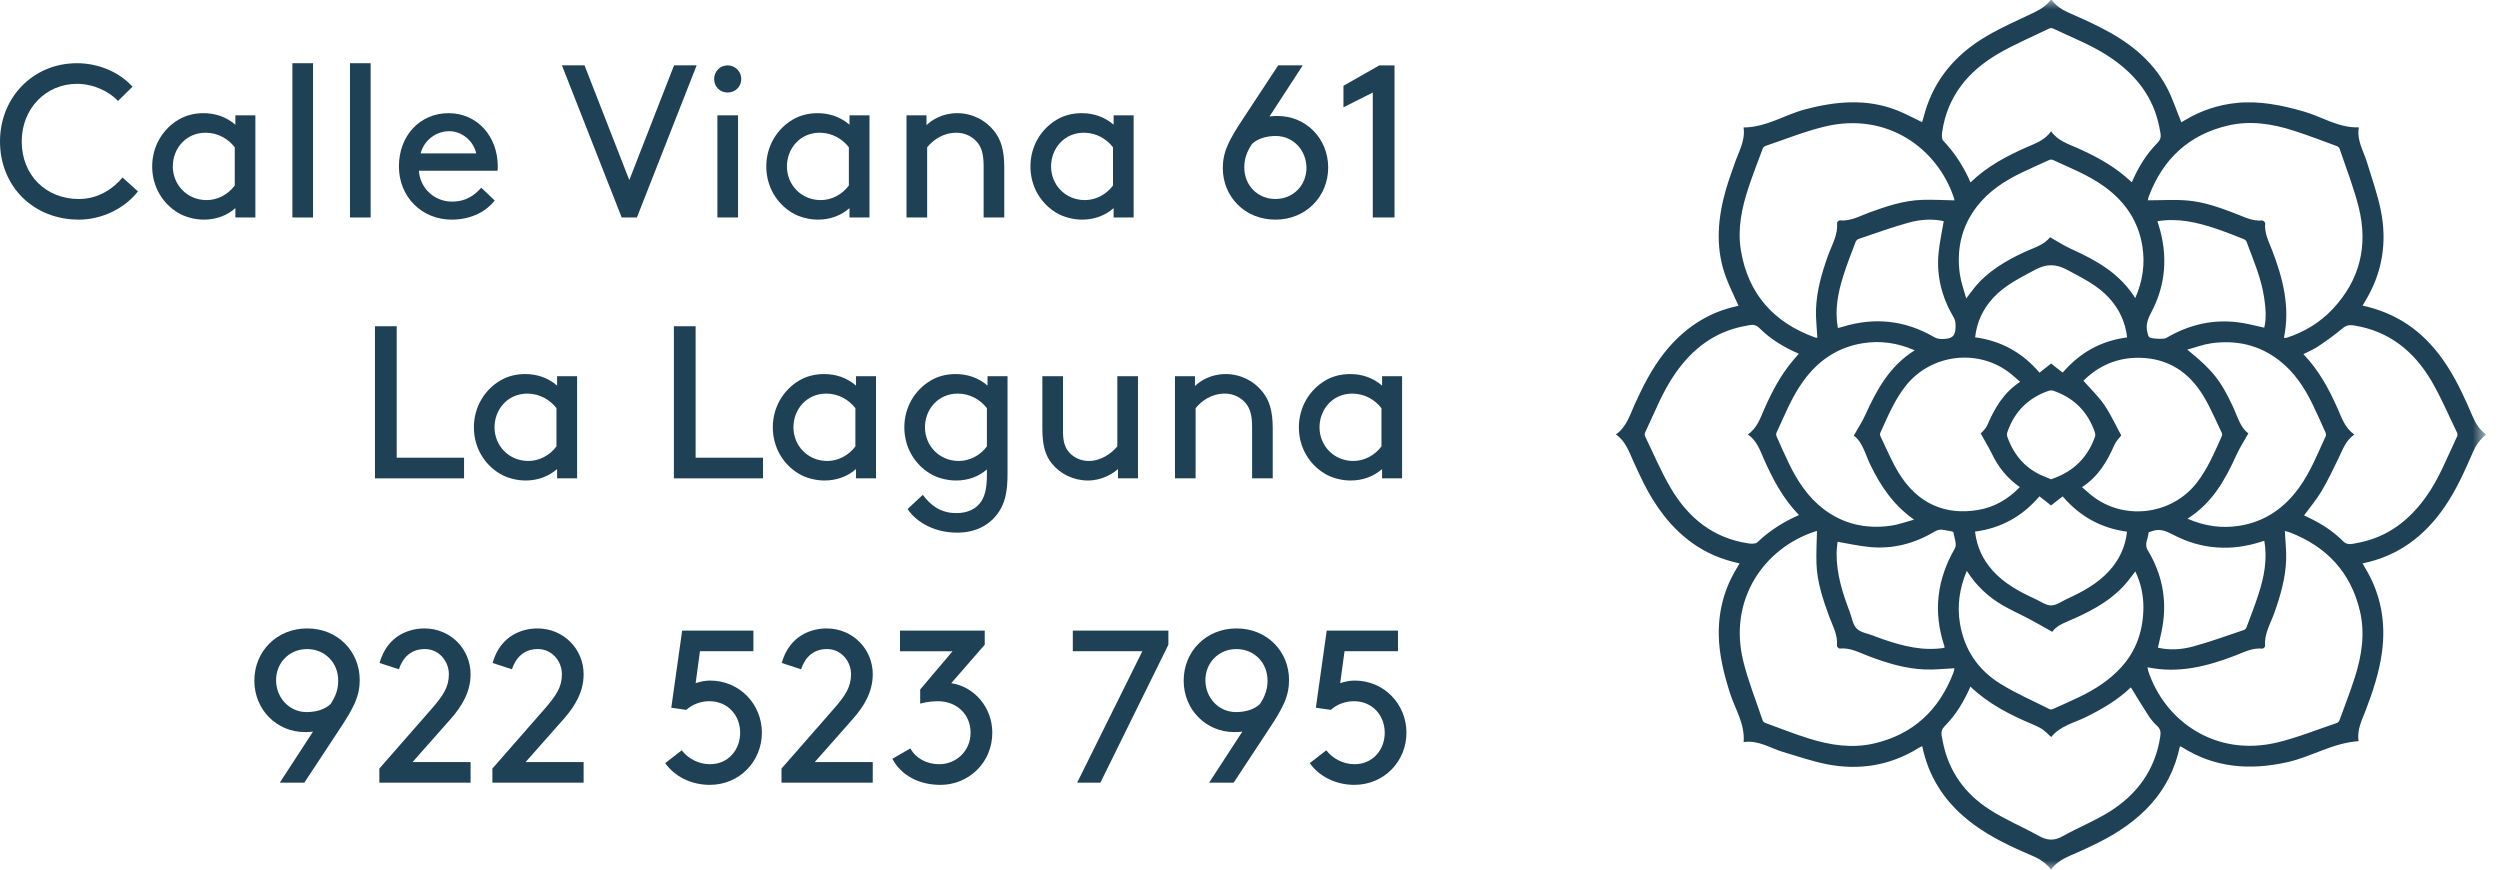 
<svg width="138px" height="48px" viewBox="0 0 138 48" version="1.1" xmlns="http://www.w3.org/2000/svg" xmlns:xlink="http://www.w3.org/1999/xlink">
    <defs>
        <polygon id="path-1" points="0 48.009 137.204 48.009 137.204 -0 0 -0"></polygon>
    </defs>
    <g id="Page-1" stroke="none" stroke-width="1" fill="none" fill-rule="evenodd">
        <g id="Group-34">
            <path d="M4.245,3.489 C5.445,3.489 6.584,3.981 7.315,4.785 L6.513,5.575 C6.02,5.037 5.145,4.628 4.245,4.628 C2.53,4.628 1.199,5.995 1.199,7.806 C1.199,9.701 2.566,10.985 4.353,10.985 C5.48,10.985 6.296,10.361 6.764,9.797 L7.615,10.565 C6.896,11.489 5.648,12.124 4.353,12.124 C1.847,12.124 0,10.29 0,7.806 C0,5.385 1.823,3.489 4.245,3.489" id="Fill-1" fill="#1F4155"></path>
            <path d="M12.958,8.13 C12.609,7.674 12.034,7.326 11.351,7.326 C10.259,7.326 9.539,8.202 9.539,9.186 C9.539,10.193 10.319,11.045 11.41,11.045 C11.986,11.045 12.574,10.757 12.958,10.241 L12.958,8.13 Z M12.993,11.488 C12.538,11.896 11.926,12.124 11.255,12.124 C10.751,12.124 10.223,11.98 9.839,11.752 C8.987,11.248 8.4,10.313 8.4,9.186 C8.4,8.058 9,7.11 9.852,6.607 C10.235,6.379 10.703,6.247 11.23,6.247 C11.866,6.247 12.478,6.44 12.993,6.883 L12.993,6.367 L14.097,6.367 L14.097,12.004 L12.993,12.004 L12.993,11.488 Z" id="Fill-3" fill="#1F4155"></path>
            <mask id="mask-2" fill="white">
                <use xlink:href="#path-1"></use>
            </mask>
            <g id="Clip-6"></g>
            <polygon id="Fill-5" fill="#1F4155" mask="url(#mask-2)" points="16.14 12.005 17.28 12.005 17.28 3.489 16.14 3.489"></polygon>
            <polygon id="Fill-7" fill="#1F4155" mask="url(#mask-2)" points="19.319 12.005 20.459 12.005 20.459 3.489 19.319 3.489"></polygon>
            <path d="M23.219,8.466 L26.289,8.466 C26.121,7.746 25.474,7.242 24.802,7.242 C24.071,7.242 23.41,7.735 23.219,8.466 L23.219,8.466 Z M23.123,9.426 C23.183,10.373 23.962,11.128 24.946,11.128 C25.785,11.128 26.241,10.721 26.565,10.361 L27.309,11.069 C26.889,11.609 26.085,12.124 24.934,12.124 C23.29,12.124 22.02,10.877 22.02,9.186 C22.02,7.494 23.171,6.247 24.766,6.247 C26.337,6.247 27.477,7.519 27.477,9.186 C27.477,9.234 27.477,9.318 27.464,9.426 L23.123,9.426 Z" id="Fill-8" fill="#1F4155" mask="url(#mask-2)"></path>
            <polygon id="Fill-9" fill="#1F4155" mask="url(#mask-2)" points="35.157 12.004 34.317 12.004 31.019 3.608 32.266 3.608 34.737 9.941 37.208 3.608 38.455 3.608"></polygon>
            <path d="M39.6,12.005 L40.74,12.005 L40.74,6.368 L39.6,6.368 L39.6,12.005 Z M40.163,3.609 C40.583,3.609 40.919,3.945 40.919,4.365 C40.919,4.785 40.583,5.108 40.163,5.108 C39.743,5.108 39.42,4.785 39.42,4.365 C39.42,3.945 39.743,3.609 40.163,3.609 L40.163,3.609 Z" id="Fill-10" fill="#1F4155" mask="url(#mask-2)"></path>
            <path d="M46.857,8.13 C46.508,7.674 45.933,7.326 45.25,7.326 C44.158,7.326 43.438,8.202 43.438,9.186 C43.438,10.193 44.218,11.045 45.309,11.045 C45.885,11.045 46.473,10.757 46.857,10.241 L46.857,8.13 Z M46.892,11.488 C46.437,11.896 45.825,12.124 45.154,12.124 C44.65,12.124 44.122,11.98 43.738,11.752 C42.886,11.248 42.299,10.313 42.299,9.186 C42.299,8.058 42.899,7.11 43.751,6.607 C44.134,6.379 44.602,6.247 45.129,6.247 C45.765,6.247 46.377,6.44 46.892,6.883 L46.892,6.367 L47.996,6.367 L47.996,12.004 L46.892,12.004 L46.892,11.488 Z" id="Fill-11" fill="#1F4155" mask="url(#mask-2)"></path>
            <path d="M51.143,6.907 C51.443,6.62 52.018,6.247 52.833,6.247 C53.662,6.247 54.405,6.631 54.885,7.242 C55.245,7.699 55.436,8.274 55.436,9.245 L55.436,12.005 L54.297,12.005 L54.297,9.185 C54.297,8.466 54.165,8.13 53.961,7.878 C53.698,7.543 53.266,7.327 52.798,7.327 C52.054,7.327 51.515,7.723 51.179,8.13 L51.179,12.005 L50.039,12.005 L50.039,6.367 L51.143,6.367 L51.143,6.907 Z" id="Fill-12" fill="#1F4155" mask="url(#mask-2)"></path>
            <path d="M61.438,8.13 C61.089,7.674 60.514,7.326 59.831,7.326 C58.739,7.326 58.019,8.202 58.019,9.186 C58.019,10.193 58.798,11.045 59.889,11.045 C60.465,11.045 61.053,10.757 61.438,10.241 L61.438,8.13 Z M61.472,11.488 C61.017,11.896 60.406,12.124 59.734,12.124 C59.23,12.124 58.703,11.98 58.319,11.752 C57.467,11.248 56.88,10.313 56.88,9.186 C56.88,8.058 57.48,7.11 58.331,6.607 C58.715,6.379 59.182,6.247 59.709,6.247 C60.346,6.247 60.958,6.44 61.472,6.883 L61.472,6.367 L62.577,6.367 L62.577,12.004 L61.472,12.004 L61.472,11.488 Z" id="Fill-13" fill="#1F4155" mask="url(#mask-2)"></path>
            <path d="M68.686,9.245 C68.686,10.241 69.43,10.984 70.401,10.984 C71.409,10.984 72.117,10.205 72.117,9.269 C72.117,8.322 71.409,7.507 70.424,7.507 C69.885,7.507 69.406,7.662 69.106,7.95 C68.817,8.393 68.686,8.766 68.686,9.245 L68.686,9.245 Z M70.078,6.427 C70.234,6.403 70.388,6.403 70.534,6.403 C72.069,6.403 73.316,7.626 73.316,9.245 C73.316,10.852 72.081,12.124 70.401,12.124 C68.71,12.124 67.499,10.852 67.499,9.281 C67.499,8.886 67.558,8.49 67.775,7.998 C67.942,7.614 68.231,7.135 68.566,6.631 L70.556,3.608 L71.912,3.608 L70.078,6.427 Z" id="Fill-14" fill="#1F4155" mask="url(#mask-2)"></path>
            <polygon id="Fill-15" fill="#1F4155" mask="url(#mask-2)" points="74.159 5.923 74.159 4.736 76.138 3.609 76.977 3.609 76.977 12.004 75.778 12.004 75.778 5.108"></polygon>
            <polygon id="Fill-16" fill="#1F4155" mask="url(#mask-2)" points="21.898 25.265 25.616 25.265 25.616 26.405 20.698 26.405 20.698 18.009 21.898 18.009"></polygon>
            <path d="M30.717,22.53 C30.368,22.075 29.793,21.727 29.11,21.727 C28.018,21.727 27.298,22.602 27.298,23.587 C27.298,24.593 28.078,25.445 29.169,25.445 C29.745,25.445 30.333,25.157 30.717,24.642 L30.717,22.53 Z M30.752,25.889 C30.297,26.297 29.685,26.524 29.014,26.524 C28.51,26.524 27.982,26.381 27.598,26.152 C26.746,25.648 26.159,24.713 26.159,23.587 C26.159,22.459 26.759,21.511 27.611,21.008 C27.994,20.779 28.462,20.648 28.989,20.648 C29.625,20.648 30.237,20.84 30.752,21.284 L30.752,20.767 L31.856,20.767 L31.856,26.404 L30.752,26.404 L30.752,25.889 Z" id="Fill-17" fill="#1F4155" mask="url(#mask-2)"></path>
            <polygon id="Fill-18" fill="#1F4155" mask="url(#mask-2)" points="38.398 25.265 42.117 25.265 42.117 26.405 37.199 26.405 37.199 18.009 38.398 18.009"></polygon>
            <path d="M47.217,22.53 C46.868,22.075 46.293,21.727 45.61,21.727 C44.518,21.727 43.798,22.602 43.798,23.587 C43.798,24.593 44.578,25.445 45.669,25.445 C46.245,25.445 46.833,25.157 47.217,24.642 L47.217,22.53 Z M47.252,25.889 C46.797,26.297 46.185,26.524 45.514,26.524 C45.01,26.524 44.482,26.381 44.098,26.152 C43.246,25.648 42.659,24.713 42.659,23.587 C42.659,22.459 43.259,21.511 44.111,21.008 C44.494,20.779 44.962,20.648 45.489,20.648 C46.125,20.648 46.737,20.84 47.252,21.284 L47.252,20.767 L48.356,20.767 L48.356,26.404 L47.252,26.404 L47.252,25.889 Z" id="Fill-19" fill="#1F4155" mask="url(#mask-2)"></path>
            <path d="M54.477,22.53 C54.128,22.075 53.553,21.727 52.87,21.727 C51.778,21.727 51.058,22.602 51.058,23.587 C51.058,24.593 51.838,25.445 52.929,25.445 C53.505,25.445 54.093,25.157 54.477,24.642 L54.477,22.53 Z M52.774,26.524 C52.27,26.524 51.742,26.381 51.358,26.152 C50.506,25.648 49.919,24.713 49.919,23.587 C49.919,22.459 50.519,21.511 51.371,21.008 C51.754,20.779 52.222,20.648 52.749,20.648 C53.385,20.648 53.997,20.84 54.512,21.284 L54.512,20.767 L55.616,20.767 L55.616,26.165 C55.616,27.005 55.508,27.567 55.28,28.012 C54.825,28.887 53.96,29.402 52.845,29.402 C51.382,29.402 50.458,28.66 50.099,28.096 L50.939,27.316 C51.346,27.855 51.874,28.323 52.797,28.323 C53.41,28.323 53.889,28.096 54.165,27.677 C54.369,27.363 54.477,26.931 54.477,26.224 L54.477,25.913 C54.021,26.308 53.445,26.524 52.774,26.524 L52.774,26.524 Z" id="Fill-20" fill="#1F4155" mask="url(#mask-2)"></path>
            <path d="M58.054,25.577 C57.706,25.144 57.538,24.594 57.538,23.645 L57.538,20.767 L58.678,20.767 L58.678,23.826 C58.678,24.401 58.798,24.713 59.001,24.953 C59.253,25.253 59.661,25.445 60.093,25.445 C60.788,25.445 61.353,25.025 61.676,24.641 L61.676,20.767 L62.816,20.767 L62.816,26.404 L61.712,26.404 L61.712,25.889 C61.46,26.129 60.836,26.524 60.057,26.524 C59.253,26.524 58.522,26.164 58.054,25.577" id="Fill-21" fill="#1F4155" mask="url(#mask-2)"></path>
            <path d="M65.962,21.307 C66.262,21.02 66.837,20.648 67.652,20.648 C68.481,20.648 69.224,21.032 69.704,21.643 C70.064,22.099 70.255,22.675 70.255,23.646 L70.255,26.405 L69.116,26.405 L69.116,23.586 C69.116,22.867 68.984,22.531 68.78,22.279 C68.517,21.943 68.085,21.727 67.617,21.727 C66.873,21.727 66.333,22.123 65.998,22.531 L65.998,26.405 L64.858,26.405 L64.858,20.768 L65.962,20.768 L65.962,21.307 Z" id="Fill-22" fill="#1F4155" mask="url(#mask-2)"></path>
            <path d="M76.256,22.53 C75.907,22.075 75.332,21.727 74.649,21.727 C73.557,21.727 72.837,22.602 72.837,23.587 C72.837,24.593 73.617,25.445 74.708,25.445 C75.284,25.445 75.872,25.157 76.256,24.642 L76.256,22.53 Z M76.291,25.889 C75.836,26.297 75.224,26.524 74.553,26.524 C74.049,26.524 73.521,26.381 73.137,26.152 C72.285,25.648 71.698,24.713 71.698,23.587 C71.698,22.459 72.298,21.511 73.15,21.008 C73.533,20.779 74.001,20.648 74.528,20.648 C75.164,20.648 75.776,20.84 76.291,21.284 L76.291,20.767 L77.395,20.767 L77.395,26.404 L76.291,26.404 L76.291,25.889 Z" id="Fill-23" fill="#1F4155" mask="url(#mask-2)"></path>
            <path d="M18.669,37.568 C18.669,36.572 17.926,35.829 16.954,35.829 C15.946,35.829 15.239,36.608 15.239,37.544 C15.239,38.491 15.946,39.307 16.93,39.307 C17.47,39.307 17.949,39.151 18.249,38.863 C18.537,38.42 18.669,38.047 18.669,37.568 L18.669,37.568 Z M17.278,40.386 C17.122,40.41 16.966,40.41 16.822,40.41 C15.287,40.41 14.04,39.187 14.04,37.568 C14.04,35.961 15.275,34.689 16.954,34.689 C18.646,34.689 19.856,35.961 19.856,37.532 C19.856,37.927 19.797,38.324 19.581,38.815 C19.413,39.199 19.125,39.678 18.789,40.182 L16.798,43.205 L15.443,43.205 L17.278,40.386 Z" id="Fill-24" fill="#1F4155" mask="url(#mask-2)"></path>
            <path d="M20.951,36.596 C21.395,35.013 22.679,34.689 23.422,34.689 C24.885,34.689 25.976,35.84 25.976,37.22 C25.976,38.191 25.497,38.983 24.885,39.678 L22.774,42.065 L25.976,42.065 L25.976,43.204 L20.939,43.204 L20.939,42.425 L23.805,39.151 C24.466,38.395 24.777,37.927 24.777,37.22 C24.777,36.5 24.237,35.828 23.446,35.828 C22.69,35.828 22.234,36.296 22.018,36.944 L20.951,36.596 Z" id="Fill-25" fill="#1F4155" mask="url(#mask-2)"></path>
            <path d="M27.191,36.596 C27.635,35.013 28.919,34.689 29.662,34.689 C31.125,34.689 32.216,35.84 32.216,37.22 C32.216,38.191 31.737,38.983 31.125,39.678 L29.014,42.065 L32.216,42.065 L32.216,43.204 L27.179,43.204 L27.179,42.425 L30.045,39.151 C30.706,38.395 31.017,37.927 31.017,37.22 C31.017,36.5 30.477,35.828 29.686,35.828 C28.93,35.828 28.474,36.296 28.258,36.944 L27.191,36.596 Z" id="Fill-26" fill="#1F4155" mask="url(#mask-2)"></path>
            <path d="M38.638,35.948 L38.399,37.711 C38.651,37.627 38.914,37.567 39.19,37.567 C40.833,37.567 42.056,38.874 42.056,40.445 C42.056,42.016 40.833,43.324 39.178,43.324 C38.147,43.324 37.235,42.856 36.719,42.125 L37.631,41.417 C37.954,41.837 38.518,42.184 39.19,42.184 C40.198,42.184 40.857,41.393 40.857,40.445 C40.857,39.498 40.186,38.707 39.154,38.707 C38.651,38.707 38.195,38.898 37.883,39.186 L37.055,39.066 L37.655,34.808 L41.588,34.808 L41.588,35.948 L38.638,35.948 Z" id="Fill-27" fill="#1F4155" mask="url(#mask-2)"></path>
            <path d="M43.151,36.596 C43.595,35.013 44.879,34.689 45.622,34.689 C47.085,34.689 48.176,35.84 48.176,37.22 C48.176,38.191 47.697,38.983 47.085,39.678 L44.974,42.065 L48.176,42.065 L48.176,43.204 L43.139,43.204 L43.139,42.425 L46.005,39.151 C46.666,38.395 46.977,37.927 46.977,37.22 C46.977,36.5 46.437,35.828 45.646,35.828 C44.89,35.828 44.434,36.296 44.218,36.944 L43.151,36.596 Z" id="Fill-28" fill="#1F4155" mask="url(#mask-2)"></path>
            <path d="M50.254,41.31 C50.53,41.837 51.142,42.185 51.837,42.185 C52.785,42.185 53.576,41.454 53.576,40.446 C53.576,39.439 52.821,38.707 51.766,38.707 C51.298,38.707 50.926,38.803 50.794,38.839 L50.794,38.059 L52.581,35.949 L49.679,35.949 L49.679,34.809 L54.357,34.809 L54.357,35.588 L52.509,37.711 C53.78,37.904 54.775,39.042 54.775,40.446 C54.775,42.101 53.469,43.325 51.909,43.325 C50.758,43.325 49.751,42.821 49.259,41.885 L50.254,41.31 Z" id="Fill-29" fill="#1F4155" mask="url(#mask-2)"></path>
            <polygon id="Fill-30" fill="#1F4155" mask="url(#mask-2)" points="59.458 43.204 63.057 35.948 59.219 35.948 59.219 34.808 64.495 34.808 64.495 35.588 60.741 43.204"></polygon>
            <path d="M69.968,37.568 C69.968,36.572 69.225,35.829 68.253,35.829 C67.245,35.829 66.538,36.608 66.538,37.544 C66.538,38.491 67.245,39.307 68.229,39.307 C68.769,39.307 69.248,39.151 69.548,38.863 C69.836,38.42 69.968,38.047 69.968,37.568 L69.968,37.568 Z M68.577,40.386 C68.421,40.41 68.265,40.41 68.121,40.41 C66.586,40.41 65.339,39.187 65.339,37.568 C65.339,35.961 66.574,34.689 68.253,34.689 C69.945,34.689 71.155,35.961 71.155,37.532 C71.155,37.927 71.096,38.324 70.88,38.815 C70.712,39.199 70.424,39.678 70.088,40.182 L68.097,43.205 L66.742,43.205 L68.577,40.386 Z" id="Fill-31" fill="#1F4155" mask="url(#mask-2)"></path>
            <path d="M74.218,35.948 L73.979,37.711 C74.231,37.627 74.494,37.567 74.77,37.567 C76.413,37.567 77.636,38.874 77.636,40.445 C77.636,42.016 76.413,43.324 74.758,43.324 C73.727,43.324 72.815,42.856 72.299,42.125 L73.211,41.417 C73.534,41.837 74.098,42.184 74.77,42.184 C75.778,42.184 76.437,41.393 76.437,40.445 C76.437,39.498 75.766,38.707 74.734,38.707 C74.231,38.707 73.775,38.898 73.463,39.186 L72.635,39.066 L73.235,34.808 L77.168,34.808 L77.168,35.948 L74.218,35.948 Z" id="Fill-32" fill="#1F4155" mask="url(#mask-2)"></path>
            <path d="M113.212,26.455 C113.259,26.439 113.294,26.429 113.328,26.416 C114.472,26.011 115.25,25.238 115.648,24.092 C115.674,24.017 115.655,23.913 115.627,23.834 C115.236,22.715 114.474,21.963 113.358,21.571 C113.274,21.542 113.161,21.545 113.076,21.575 C111.958,21.965 111.201,22.723 110.811,23.84 C110.78,23.925 110.777,24.038 110.808,24.121 C111.185,25.167 111.857,25.935 112.917,26.33 C113.019,26.368 113.118,26.415 113.212,26.455 L113.212,26.455 Z M124.988,29.851 C124.921,29.872 124.887,29.883 124.853,29.893 C123.168,30.443 121.526,30.338 119.956,29.515 C119.575,29.315 119.231,29.168 118.812,29.314 C118.736,29.341 118.599,29.369 118.598,29.401 C118.589,29.724 118.345,30.021 118.555,30.371 C119.331,31.657 119.622,33.048 119.377,34.537 C119.31,34.945 119.204,35.347 119.117,35.752 C119.773,35.903 120.432,35.856 121.058,35.686 C122.008,35.428 122.935,35.086 123.869,34.773 C123.926,34.754 123.986,34.685 124.008,34.626 C124.234,34.018 124.473,33.414 124.671,32.798 C124.977,31.85 125.171,30.884 124.988,29.851 L124.988,29.851 Z M107.334,35.76 C107.332,35.715 107.336,35.685 107.328,35.66 C106.702,33.774 106.915,31.99 107.911,30.269 C108.033,30.059 107.874,29.683 107.831,29.385 C107.826,29.353 107.723,29.33 107.663,29.316 C107.556,29.293 107.445,29.285 107.339,29.26 C107.138,29.21 106.969,29.236 106.778,29.35 C105.67,30.009 104.469,30.324 103.178,30.193 C102.601,30.135 102.029,30.007 101.435,29.907 C101.418,30.085 101.383,30.303 101.381,30.52 C101.368,31.659 101.702,32.722 102.103,33.769 C102.223,34.085 102.269,34.474 102.486,34.694 C102.703,34.914 103.091,34.966 103.404,35.088 C103.6,35.164 103.797,35.239 103.996,35.306 C105.07,35.669 106.156,35.948 107.334,35.76 L107.334,35.76 Z M119.089,12.213 C119.113,12.29 119.131,12.341 119.147,12.392 C119.674,14.071 119.571,15.707 118.74,17.262 C118.534,17.648 118.426,17.995 118.552,18.41 C118.572,18.478 118.584,18.56 118.631,18.607 C118.727,18.706 119.445,18.734 119.569,18.661 C120.878,17.886 122.28,17.576 123.789,17.829 C124.191,17.896 124.586,18 124.987,18.087 C125.118,17.535 125.061,16.979 124.98,16.424 C124.821,15.346 124.383,14.356 124.011,13.346 C123.987,13.282 123.911,13.219 123.845,13.193 C123.325,12.991 122.808,12.782 122.279,12.607 C121.256,12.268 120.217,12.024 119.089,12.213 L119.089,12.213 Z M107.295,12.21 C106.667,12.064 105.992,12.113 105.349,12.292 C104.418,12.549 103.508,12.883 102.592,13.191 C102.526,13.213 102.455,13.284 102.431,13.349 C102.193,13.981 101.941,14.61 101.74,15.256 C101.453,16.178 101.269,17.119 101.452,18.108 C101.543,18.084 101.621,18.065 101.698,18.042 C103.465,17.498 105.153,17.675 106.753,18.601 C106.97,18.728 107.159,18.722 107.393,18.703 C107.758,18.673 107.914,18.532 107.941,18.159 C107.957,17.916 107.961,17.72 107.828,17.495 C107.185,16.4 106.882,15.215 107.011,13.944 C107.069,13.366 107.196,12.795 107.295,12.21 L107.295,12.21 Z M109.022,29.345 C109.121,30.195 109.455,30.899 110.004,31.506 C110.651,32.224 111.483,32.669 112.346,33.063 C112.636,33.195 112.93,33.419 113.222,33.419 C113.515,33.418 113.809,33.193 114.099,33.059 C114.953,32.669 115.775,32.227 116.421,31.52 C116.979,30.909 117.319,30.2 117.411,29.348 C115.985,29.156 114.816,28.518 113.859,27.397 C113.634,27.575 113.418,27.745 113.219,27.901 C113.004,27.732 112.794,27.568 112.578,27.398 C111.618,28.516 110.457,29.154 109.022,29.345 L109.022,29.345 Z M117.418,18.623 C117.317,17.773 116.984,17.068 116.436,16.462 C115.787,15.745 114.935,15.342 114.102,14.892 C113.48,14.556 112.953,14.559 112.333,14.894 C111.509,15.341 110.665,15.741 110.02,16.447 C109.461,17.059 109.12,17.768 109.028,18.62 C110.454,18.812 111.624,19.451 112.581,20.571 C112.807,20.393 113.022,20.224 113.22,20.066 C113.437,20.236 113.646,20.4 113.861,20.569 C114.821,19.451 115.983,18.814 117.418,18.623 L117.418,18.623 Z M113.283,34.876 C112.849,34.633 112.451,34.401 112.044,34.185 C111.544,33.92 111.024,33.69 110.535,33.405 C109.743,32.942 109.084,32.327 108.568,31.512 C108.162,32.477 108.025,33.428 108.191,34.424 C108.432,35.858 109.186,36.973 110.396,37.728 C111.269,38.274 112.224,38.686 113.146,39.15 C113.196,39.176 113.285,39.154 113.344,39.129 C113.828,38.912 114.314,38.697 114.791,38.468 C115.656,38.05 116.454,37.539 117.106,36.817 C117.947,35.886 118.305,34.772 118.316,33.544 C118.322,32.854 118.175,32.184 117.869,31.54 C117.718,31.739 117.583,31.924 117.439,32.101 C116.676,33.037 115.659,33.612 114.583,34.103 C114.095,34.326 113.565,34.479 113.283,34.876 L113.283,34.876 Z M120.749,28.632 C121.703,29.047 122.642,29.177 123.616,29.022 C125.025,28.797 126.101,28.048 126.923,26.899 C127.547,26.028 127.936,25.037 128.38,24.074 C128.404,24.02 128.396,23.934 128.37,23.877 C128.134,23.351 127.9,22.824 127.649,22.306 C127.2,21.38 126.635,20.534 125.814,19.896 C124.705,19.034 123.431,18.756 122.058,18.95 C121.626,19.012 121.208,19.171 120.735,19.298 C122.14,20.433 122.585,21.004 123.263,22.455 C123.515,22.996 123.661,23.601 124.111,23.921 C123.877,24.339 123.637,24.704 123.459,25.098 C122.837,26.475 122.118,27.773 120.749,28.632 L120.749,28.632 Z M105.691,19.336 C104.733,18.922 103.794,18.789 102.819,18.947 C101.4,19.177 100.322,19.934 99.5,21.095 C98.886,21.962 98.5,22.944 98.059,23.897 C98.033,23.951 98.046,24.038 98.071,24.096 C98.29,24.589 98.507,25.083 98.741,25.569 C99.21,26.536 99.786,27.429 100.651,28.092 C101.749,28.933 103.005,29.209 104.358,29.021 C104.799,28.96 105.224,28.799 105.655,28.684 C104.52,27.886 103.812,26.833 103.244,25.658 C102.962,25.074 102.817,24.407 102.331,24.046 C102.566,23.626 102.805,23.261 102.983,22.867 C103.605,21.489 104.324,20.192 105.691,19.336 L105.691,19.336 Z M117.866,16.455 C118.282,15.506 118.413,14.567 118.259,13.593 C118.034,12.183 117.287,11.107 116.14,10.284 C115.269,9.66 114.277,9.27 113.315,8.826 C113.261,8.801 113.173,8.807 113.117,8.832 C112.608,9.059 112.099,9.289 111.596,9.529 C110.642,9.985 109.771,10.561 109.118,11.408 C108.269,12.512 107.992,13.777 108.185,15.142 C108.246,15.575 108.406,15.996 108.535,16.476 C108.72,16.232 108.848,16.054 108.986,15.885 C109.73,14.972 110.712,14.394 111.761,13.909 C112.279,13.67 112.853,13.52 113.157,13.092 C113.579,13.328 113.952,13.573 114.354,13.754 C115.723,14.374 117.011,15.091 117.866,16.455 L117.866,16.455 Z M114.925,26.891 C115.115,27.056 115.265,27.19 115.421,27.318 C117.175,28.755 119.843,28.451 121.243,26.672 C121.863,25.883 122.24,24.968 122.649,24.068 C122.671,24.019 122.666,23.942 122.643,23.893 C122.311,23.21 122.02,22.502 121.627,21.855 C120.835,20.549 119.691,19.78 118.115,19.75 C116.871,19.726 115.837,20.192 115.005,21.015 C115.403,21.47 115.833,21.876 116.159,22.353 C116.519,22.879 116.783,23.47 117.092,24.035 C116.986,24.178 116.807,24.351 116.714,24.561 C116.315,25.474 115.824,26.309 114.925,26.891 L114.925,26.891 Z M111.512,21.078 C111.334,20.924 111.188,20.789 111.033,20.662 C109.269,19.211 106.607,19.511 105.191,21.304 C104.569,22.093 104.197,23.009 103.787,23.908 C103.765,23.955 103.777,24.033 103.801,24.083 C104.13,24.758 104.416,25.458 104.805,26.097 C105.823,27.77 107.348,28.47 109.21,28.146 C110.099,27.992 110.85,27.555 111.494,26.887 C110.805,26.409 110.314,25.796 109.959,25.062 C109.775,24.681 109.552,24.319 109.337,23.932 C109.43,23.818 109.614,23.668 109.697,23.475 C110.101,22.534 110.598,21.671 111.512,21.078 L111.512,21.078 Z M108.768,37.9 C108.405,38.733 107.961,39.467 107.347,40.084 C107.191,40.24 107.145,40.398 107.178,40.599 C107.2,40.733 107.227,40.869 107.254,41.003 C107.583,42.601 108.481,43.828 109.827,44.691 C110.692,45.246 111.655,45.645 112.556,46.149 C113.013,46.405 113.403,46.416 113.867,46.155 C114.711,45.681 115.621,45.319 116.44,44.809 C117.97,43.851 118.967,42.492 119.245,40.665 C119.28,40.436 119.268,40.246 119.076,40.072 C118.895,39.908 118.731,39.713 118.597,39.507 C118.264,38.997 117.952,38.474 117.624,37.942 C116.925,38.618 116.076,39.116 115.189,39.56 C114.511,39.9 113.729,40.057 113.227,40.684 C113.043,40.521 112.898,40.364 112.725,40.248 C112.551,40.133 112.354,40.049 112.16,39.967 C110.941,39.447 109.765,38.859 108.768,37.9 L108.768,37.9 Z M129.96,23.986 C129.483,24.319 129.322,24.805 129.104,25.258 C128.8,25.883 128.504,26.515 128.15,27.111 C127.873,27.579 127.514,27.999 127.182,28.452 C127.241,28.48 127.314,28.514 127.386,28.548 C128.105,28.885 128.771,29.304 129.331,29.868 C129.483,30.019 129.636,30.055 129.823,30.026 C129.969,30.005 130.111,29.974 130.255,29.944 C131.823,29.623 132.99,28.716 133.905,27.441 C134.649,26.406 135.095,25.219 135.637,24.08 C135.663,24.025 135.653,23.934 135.626,23.876 C135.167,22.93 134.756,21.956 134.229,21.051 C133.261,19.39 131.872,18.264 129.912,17.961 C129.671,17.924 129.494,17.965 129.294,18.136 C128.87,18.496 128.41,18.818 127.948,19.131 C127.704,19.295 127.424,19.406 127.147,19.548 C127.999,20.433 128.557,21.47 129.039,22.556 C129.266,23.063 129.427,23.613 129.96,23.986 L129.96,23.986 Z M99.304,28.432 C98.418,27.517 97.852,26.443 97.36,25.324 C97.147,24.838 96.974,24.328 96.484,23.981 C97.008,23.616 97.175,23.059 97.404,22.544 C97.818,21.61 98.29,20.714 98.949,19.926 C99.059,19.796 99.171,19.669 99.294,19.526 C98.467,19.168 97.733,18.723 97.117,18.107 C96.959,17.95 96.799,17.912 96.602,17.943 C96.466,17.964 96.331,17.993 96.197,18.02 C94.599,18.35 93.417,19.275 92.495,20.585 C91.777,21.603 91.339,22.764 90.809,23.877 C90.782,23.934 90.78,24.025 90.808,24.082 C91.271,25.036 91.684,26.018 92.219,26.931 C93.185,28.579 94.564,29.709 96.517,29.996 C96.676,30.018 96.905,30.028 97.001,29.937 C97.668,29.306 98.422,28.814 99.304,28.432 L99.304,28.432 Z M108.773,10.068 C109.687,9.183 110.761,8.616 111.879,8.125 C112.365,7.911 112.875,7.738 113.222,7.249 C113.596,7.776 114.161,7.943 114.686,8.178 C115.608,8.591 116.498,9.059 117.277,9.713 C117.407,9.822 117.534,9.935 117.677,10.058 C118.035,9.232 118.481,8.498 119.096,7.882 C119.253,7.725 119.293,7.565 119.261,7.366 C119.239,7.23 119.211,7.097 119.184,6.962 C118.855,5.364 117.929,4.182 116.62,3.26 C115.602,2.542 114.441,2.103 113.327,1.573 C113.271,1.546 113.179,1.545 113.123,1.571 C112.169,2.034 111.187,2.448 110.274,2.982 C108.625,3.948 107.496,5.327 107.209,7.281 C107.186,7.439 107.175,7.67 107.266,7.765 C107.899,8.432 108.389,9.185 108.773,10.068 L108.773,10.068 Z M100.297,29.31 C100.272,29.316 100.228,29.324 100.186,29.339 C97.395,30.253 95.381,33.089 96.232,36.511 C96.506,37.614 96.934,38.68 97.296,39.761 C97.316,39.818 97.383,39.882 97.441,39.903 C98.247,40.198 99.047,40.516 99.865,40.77 C101.032,41.135 102.233,41.321 103.442,41.041 C105.603,40.543 107.035,39.198 107.823,37.145 C107.858,37.057 107.87,36.96 107.887,36.888 C107.329,36.913 106.791,36.976 106.255,36.955 C105.184,36.915 104.17,36.604 103.172,36.228 C102.647,36.032 102.141,35.738 101.542,35.799 C101.498,35.804 101.397,35.7 101.401,35.655 C101.458,35.057 101.164,34.553 100.97,34.025 C100.622,33.079 100.302,32.124 100.269,31.105 C100.249,30.516 100.285,29.924 100.297,29.31 L100.297,29.31 Z M118.54,36.834 C118.558,36.924 118.562,36.976 118.578,37.025 C119.479,39.779 122.283,41.817 125.729,40.978 C126.841,40.707 127.914,40.271 129.004,39.905 C129.061,39.886 129.118,39.814 129.141,39.755 C129.429,38.966 129.734,38.183 129.989,37.383 C130.369,36.19 130.56,34.968 130.267,33.727 C129.764,31.59 128.429,30.174 126.399,29.388 C126.303,29.351 126.199,29.335 126.122,29.314 C126.15,29.863 126.213,30.384 126.195,30.902 C126.16,31.926 125.877,32.9 125.532,33.86 C125.321,34.449 124.975,35.003 125.033,35.67 C125.037,35.712 124.931,35.808 124.883,35.804 C124.334,35.749 123.865,36.002 123.382,36.187 C121.833,36.783 120.26,37.189 118.54,36.834 L118.54,36.834 Z M126.073,18.648 C126.143,18.648 126.182,18.658 126.214,18.647 C127.191,18.33 128.05,17.817 128.755,17.069 C130.267,15.465 130.728,13.56 130.202,11.448 C129.928,10.345 129.504,9.278 129.141,8.198 C129.121,8.142 129.048,8.086 128.987,8.063 C128.199,7.774 127.415,7.47 126.616,7.214 C125.441,6.836 124.233,6.644 123.014,6.923 C120.834,7.422 119.386,8.775 118.607,10.859 C118.576,10.938 118.568,11.025 118.562,11.057 C119.313,11.058 120.047,11.006 120.771,11.07 C121.684,11.151 122.55,11.463 123.405,11.793 C123.88,11.975 124.341,12.224 124.881,12.17 C124.93,12.165 125.042,12.275 125.038,12.323 C124.985,12.873 125.239,13.341 125.425,13.824 C126.02,15.373 126.425,16.947 126.073,18.648 L126.073,18.648 Z M107.885,11.06 C107.882,11.047 107.879,10.994 107.863,10.946 C106.963,8.195 104.166,6.151 100.715,6.989 C99.602,7.259 98.528,7.695 97.44,8.061 C97.382,8.081 97.322,8.151 97.3,8.211 C97.038,8.911 96.767,9.61 96.529,10.319 C96.149,11.46 95.898,12.633 96.099,13.833 C96.502,16.235 97.918,17.809 100.194,18.629 C100.24,18.645 100.294,18.641 100.317,18.643 C100.29,18.107 100.227,17.587 100.244,17.069 C100.279,16.046 100.562,15.071 100.906,14.11 C101.117,13.521 101.463,12.968 101.405,12.302 C101.402,12.259 101.507,12.161 101.554,12.165 C102.151,12.223 102.654,11.926 103.183,11.732 C104.13,11.386 105.085,11.065 106.103,11.032 C106.692,11.013 107.284,11.049 107.885,11.06 L107.885,11.06 Z M137.204,24.016 C136.897,24.261 136.678,24.565 136.519,24.929 C136.06,25.979 135.598,27.03 134.943,27.982 C133.836,29.593 132.382,30.697 130.409,31.101 C130.472,31.206 130.526,31.299 130.581,31.391 C131.442,32.837 131.712,34.393 131.478,36.054 C131.325,37.134 130.986,38.157 130.601,39.171 C130.388,39.733 130.09,40.277 130.196,40.912 C128.775,41.004 127.583,41.781 126.242,42.077 C124.179,42.532 122.231,42.386 120.417,41.225 C120.396,41.21 120.367,41.208 120.33,41.196 C119.795,43.754 118.118,45.351 115.891,46.482 C115.556,46.653 115.212,46.807 114.872,46.968 C114.289,47.247 113.635,47.407 113.218,48.009 C112.828,47.453 112.246,47.272 111.703,47.031 C110.618,46.549 109.563,46.019 108.632,45.267 C107.319,44.207 106.453,42.872 106.106,41.186 C106.027,41.226 105.956,41.258 105.891,41.298 C104.323,42.266 102.621,42.535 100.834,42.184 C100.019,42.022 99.227,41.746 98.428,41.51 C97.715,41.299 97.069,40.842 96.249,40.963 C96.327,39.941 95.772,39.138 95.493,38.255 C95.163,37.208 94.894,36.152 94.876,35.051 C94.855,33.716 95.186,32.471 95.89,31.33 C95.932,31.261 95.972,31.189 96.025,31.099 C95.055,30.892 94.175,30.527 93.386,29.954 C92.203,29.096 91.377,27.949 90.725,26.662 C90.526,26.269 90.35,25.866 90.164,25.467 C89.918,24.935 89.74,24.362 89.2,23.981 C89.79,23.558 89.968,22.913 90.234,22.323 C90.687,21.326 91.18,20.352 91.861,19.487 C92.934,18.127 94.294,17.219 95.967,16.881 C95.708,16.288 95.41,15.717 95.206,15.114 C94.678,13.55 94.833,11.98 95.281,10.426 C95.419,9.951 95.595,9.486 95.755,9.018 C95.975,8.373 96.353,7.769 96.245,7.036 C97.497,7.031 98.513,6.334 99.649,6.035 C101.338,5.59 103.012,5.433 104.68,6.076 C105.164,6.263 105.624,6.518 106.102,6.744 C106.19,6.448 106.271,6.124 106.382,5.81 C106.983,4.11 108.149,2.878 109.675,1.985 C110.488,1.51 111.357,1.126 112.21,0.723 C112.59,0.542 112.939,0.338 113.196,0 L113.252,0 C113.483,0.293 113.769,0.51 114.112,0.664 C114.741,0.942 115.37,1.222 115.983,1.534 C117.476,2.294 118.778,3.284 119.588,4.788 C119.922,5.408 120.138,6.091 120.409,6.751 C120.458,6.722 120.552,6.667 120.647,6.61 C121.511,6.098 122.441,5.789 123.442,5.684 C124.72,5.55 125.94,5.805 127.158,6.152 C128.164,6.437 129.068,7.065 130.21,7.031 C130.078,7.743 130.462,8.316 130.652,8.942 C130.923,9.825 131.234,10.702 131.419,11.604 C131.781,13.38 131.505,15.073 130.552,16.636 C130.507,16.71 130.464,16.785 130.415,16.868 C132.279,17.283 133.688,18.232 134.82,19.814 C135.521,20.791 136.013,21.878 136.484,22.974 C136.651,23.359 136.861,23.707 137.204,23.961 L137.204,24.016 Z" id="Fill-33" fill="#1F4155" mask="url(#mask-2)"></path>
        </g>
    </g>
</svg>
